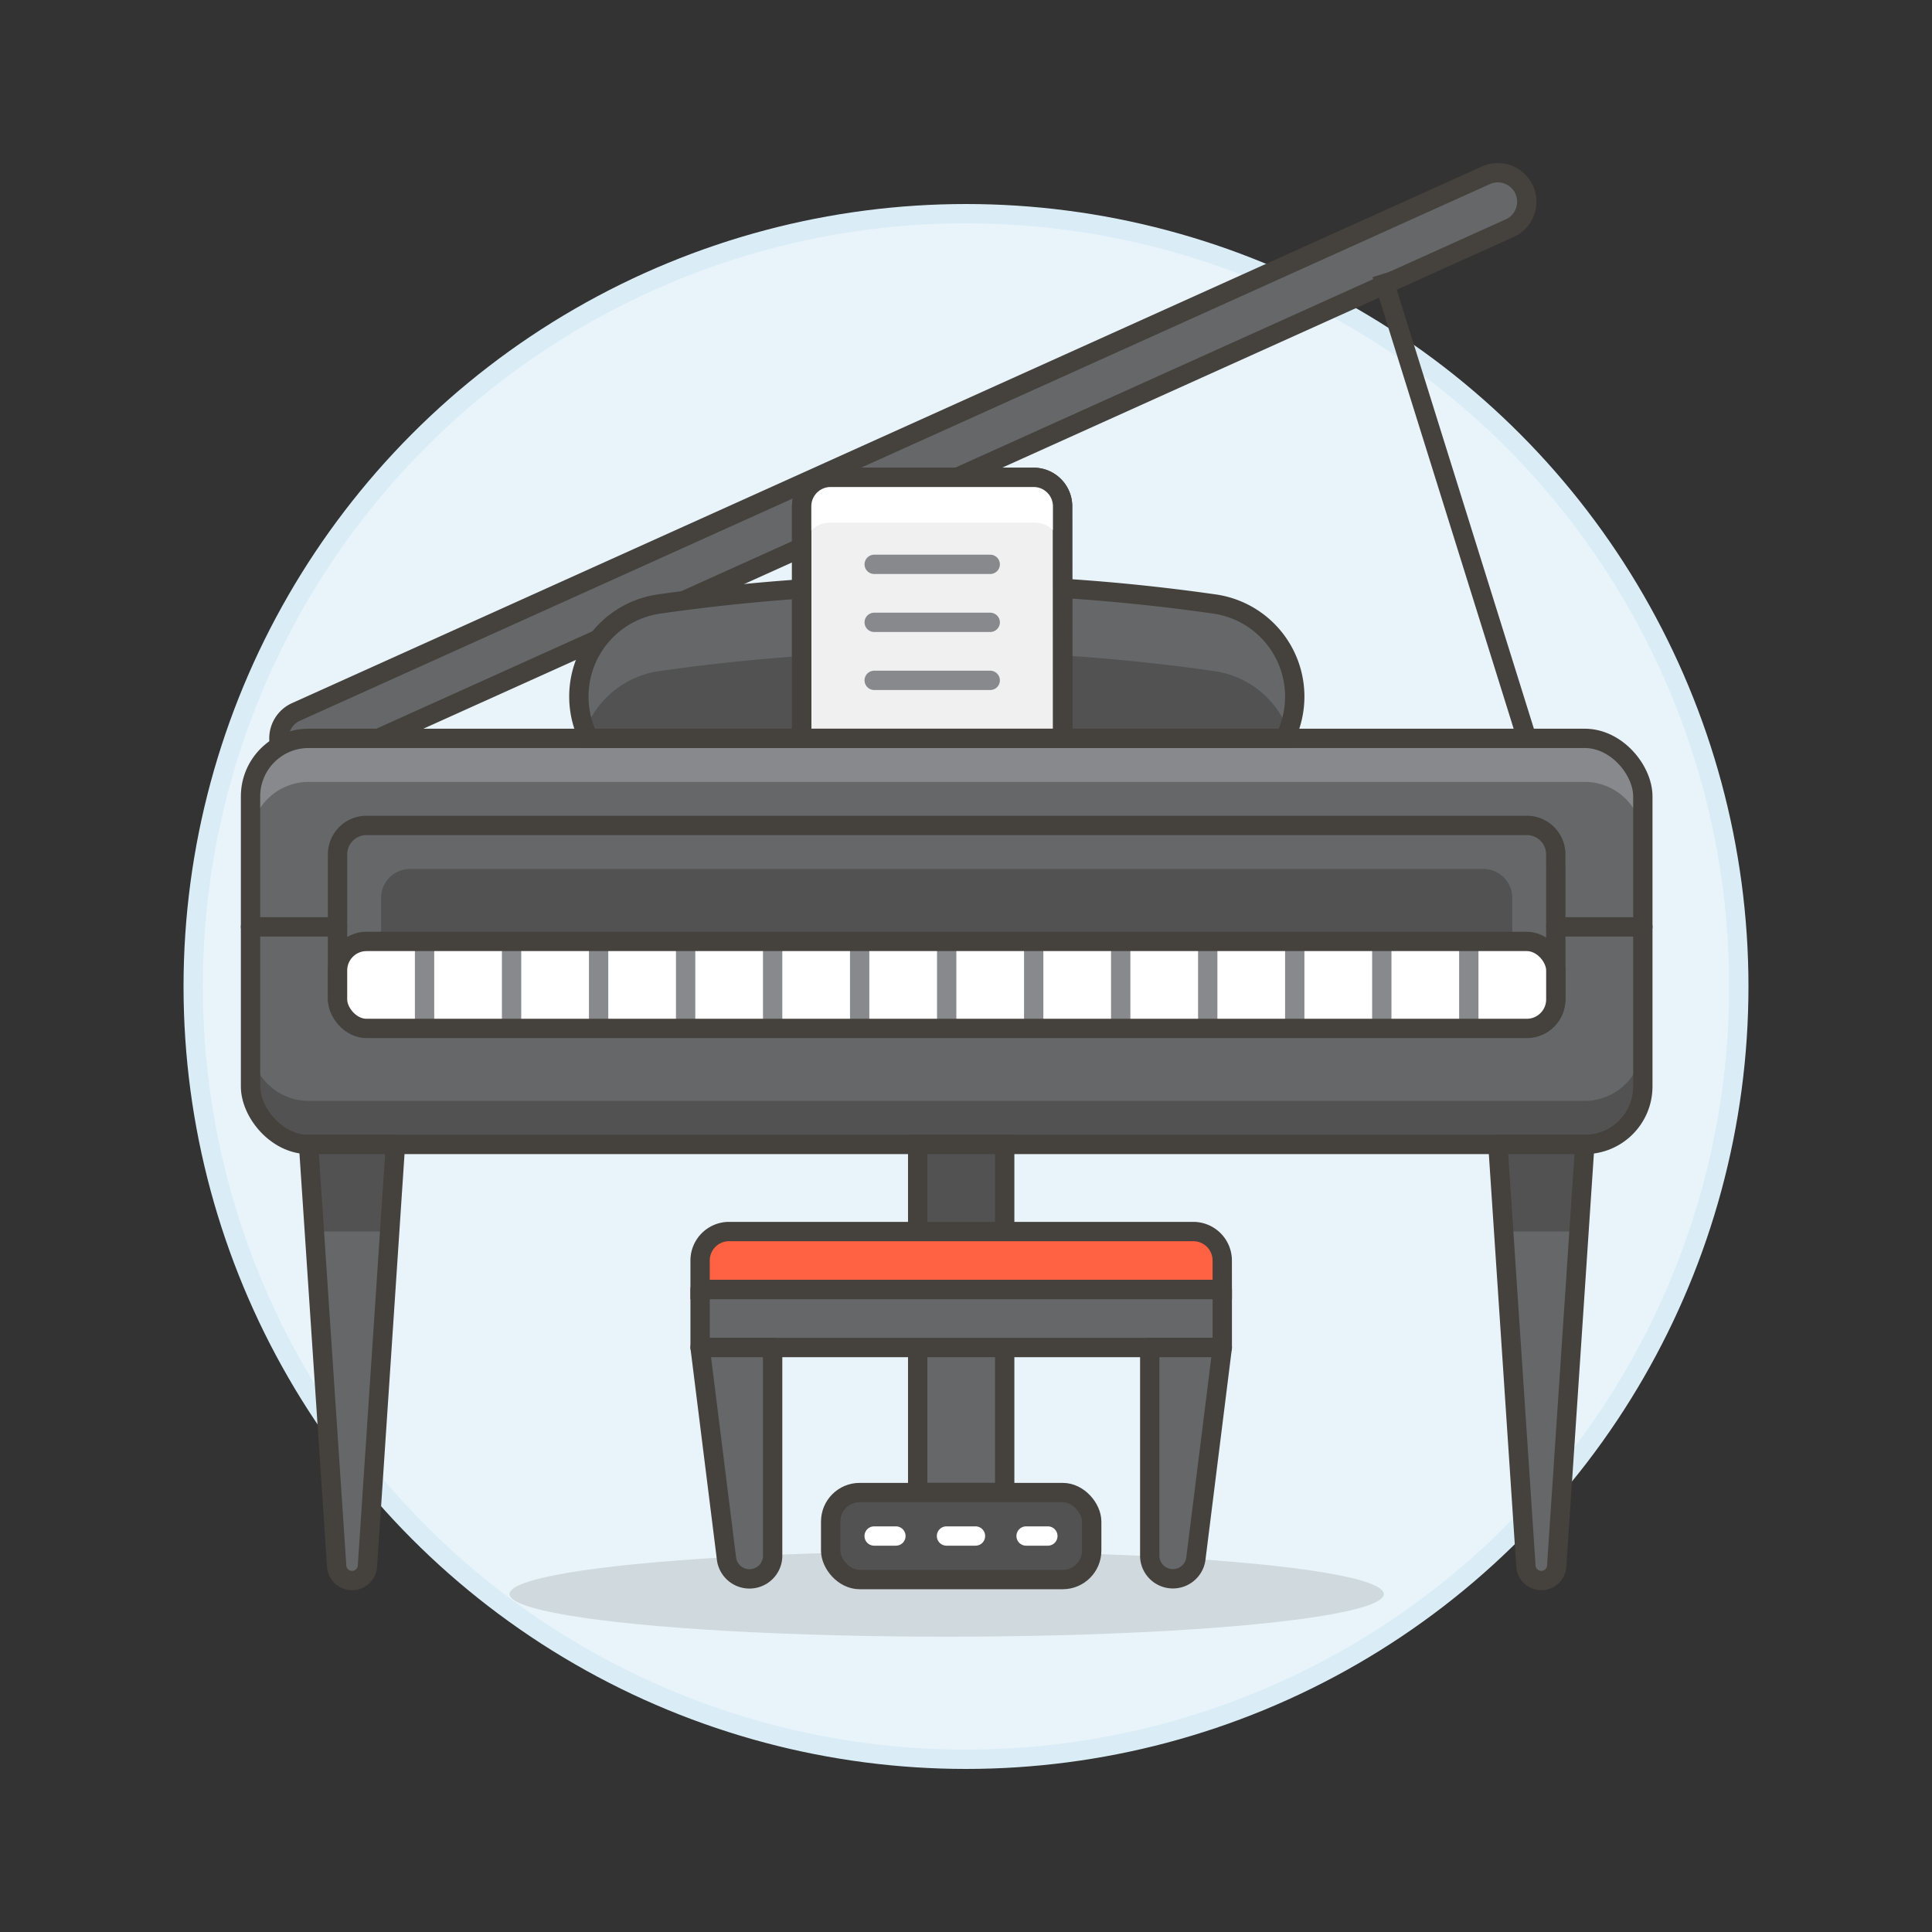 <svg xmlns="http://www.w3.org/2000/svg" viewBox="0 0 100 100"><rect x="0" y="0" width="100" height="100" fill="#333333" stroke="none"/><g class="nc-icon-wrapper"><defs/><circle class="a" cx="50" cy="51.06" r="40" fill="#e8f4fa" stroke="#daedf7" stroke-miterlimit="10"/><path class="b" d="M16.555 39.586a1.5 1.5 0 0 1-1.235-2.737L76.909 9.073a1.5 1.5 0 0 1 1.234 2.737z" stroke-miterlimit="10" fill="#656769" stroke="#45413c"/><path class="c" d="M66.506 38.218H30.473a4.839 4.839 0 0 1 3.644-6.955 101.614 101.614 0 0 1 28.744 0 4.84 4.84 0 0 1 3.645 6.955z" style="" fill="#525252"/><path class="d" d="M66.691 37.8a4.839 4.839 0 0 0-3.83-6.536 101.614 101.614 0 0 0-28.744 0 4.839 4.839 0 0 0-3.827 6.543 3.119 3.119 0 0 1 .228-.519 4.842 4.842 0 0 1 3.6-2.552 101.607 101.607 0 0 1 28.736 0 4.842 4.842 0 0 1 3.6 2.552 3.135 3.135 0 0 1 .225.51" style="" fill="#656769"/><rect class="d" x="12.967" y="38.218" width="72.066" height="21.019" rx="3.003" style="" fill="#656769"/><path class="d" d="M85.033 47.226v9.008a3.011 3.011 0 0 1-3 3H15.97a3.011 3.011 0 0 1-3-3v-9.008z" style="" fill="#656769"/><path class="c" d="M12.967 53.982v2.252a3 3 0 0 0 3 3H82.03a3 3 0 0 0 3-3v-2.252a3.011 3.011 0 0 1-3 3H15.97a3.011 3.011 0 0 1-3.003-3z" style="" fill="#525252"/><path class="e" d="M85.033 43.471v-2.25a3 3 0 0 0-3-3H15.97a3 3 0 0 0-3 3v2.25a3.011 3.011 0 0 1 3-3h66.06a3.011 3.011 0 0 1 3.003 3z" style="" fill="#87898c"/><rect class="f" x="12.967" y="38.218" width="72.066" height="21.019" rx="3.003" stroke-miterlimit="10" stroke="#45413c" fill="none"/><path class="g" d="M80.529 51.73H17.471v-7.507a1.5 1.5 0 0 1 1.5-1.5h60.056a1.5 1.5 0 0 1 1.5 1.5z" fill="#656769" stroke="#45413c" stroke-linecap="round" stroke-linejoin="round"/><path class="c" d="M78.275 51.73h-58.55v-5.253a1.5 1.5 0 0 1 1.5-1.5h55.549a1.5 1.5 0 0 1 1.5 1.5z" style="" fill="#525252"/><ellipse class="h" cx="49" cy="82.508" rx="22.625" ry="2.207" fill="#45413c" opacity="0.15"/><rect class="i" x="17.471" y="48.728" width="63.058" height="4.504" rx="1.501" style="" fill="#fff"/><path class="f" d="M66.506 38.218H30.473a4.839 4.839 0 0 1 3.644-6.955 101.614 101.614 0 0 1 28.744 0 4.84 4.84 0 0 1 3.645 6.955z" stroke-miterlimit="10" stroke="#45413c" fill="none"/><path class="j" d="M21.975 48.728v4.504" stroke-miterlimit="10" fill="none" stroke="#87898c"/><path class="j" d="M26.479 48.728v4.504" stroke-miterlimit="10" fill="none" stroke="#87898c"/><path class="j" d="M30.984 48.728v4.504" stroke-miterlimit="10" fill="none" stroke="#87898c"/><path class="j" d="M35.488 48.728v4.504" stroke-miterlimit="10" fill="none" stroke="#87898c"/><path class="j" d="M39.992 48.728v4.504" stroke-miterlimit="10" fill="none" stroke="#87898c"/><path class="j" d="M44.496 48.728v4.504" stroke-miterlimit="10" fill="none" stroke="#87898c"/><path class="j" d="M49 48.728v4.504" stroke-miterlimit="10" fill="none" stroke="#87898c"/><path class="j" d="M53.504 48.728v4.504" stroke-miterlimit="10" fill="none" stroke="#87898c"/><path class="j" d="M58.008 48.728v4.504" stroke-miterlimit="10" fill="none" stroke="#87898c"/><path class="j" d="M62.512 48.728v4.504" stroke-miterlimit="10" fill="none" stroke="#87898c"/><path class="j" d="M67.016 48.728v4.504" stroke-miterlimit="10" fill="none" stroke="#87898c"/><path class="j" d="M71.521 48.728v4.504" stroke-miterlimit="10" fill="none" stroke="#87898c"/><path class="j" d="M76.025 48.728v4.504" stroke-miterlimit="10" fill="none" stroke="#87898c"/><path class="f" d="M71.521 14.196l7.506 24.022" stroke-miterlimit="10" stroke="#45413c" fill="none"/><rect class="f" x="17.471" y="48.728" width="63.058" height="4.504" rx="1.501" stroke-miterlimit="10" stroke="#45413c" fill="none"/><path class="k" d="M55.005 38.218H41.493V26.207a1.5 1.5 0 0 1 1.5-1.5H53.5a1.5 1.5 0 0 1 1.5 1.5z" style="" fill="#f0f0f0"/><path class="f" d="M55.005 38.218H41.493V26.207a1.5 1.5 0 0 1 1.5-1.5H53.5a1.5 1.5 0 0 1 1.5 1.5z" stroke-miterlimit="10" stroke="#45413c" fill="none"/><path class="l" d="M45.248 29.21h6.006" stroke-miterlimit="10" fill="none" stroke-linecap="round" stroke="#87898c"/><path class="l" d="M45.248 32.212h6.006" stroke-miterlimit="10" fill="none" stroke-linecap="round" stroke="#87898c"/><path class="l" d="M45.248 35.215h6.006" stroke-miterlimit="10" fill="none" stroke-linecap="round" stroke="#87898c"/><path class="m" d="M12.967 47.975h4.504" stroke="#45413c" fill="none" stroke-linecap="round" stroke-linejoin="round"/><path class="m" d="M80.529 47.975h4.504" stroke="#45413c" fill="none" stroke-linecap="round" stroke-linejoin="round"/><path class="d" d="M19.022 81.009a.8.8 0 0 1-1.6 0L15.97 59.237h4.5z" style="" fill="#656769"/><path class="d" d="M78.978 81.009a.8.8 0 0 0 1.6 0l1.452-21.772h-4.5z" style="" fill="#656769"/><path class="c" d="M20.474 59.237l-.3 4.504H16.27l-.3-4.504h4.504z" style="" fill="#525252"/><path class="c" d="M82.03 59.237l-.3 4.504h-3.904l-.3-4.504h4.504z" style="" fill="#525252"/><path class="m" d="M19.022 81.009a.8.8 0 0 1-1.6 0L15.97 59.237h4.5z" stroke="#45413c" fill="none" stroke-linecap="round" stroke-linejoin="round"/><path class="m" d="M78.978 81.009a.8.8 0 0 0 1.6 0l1.452-21.772h-4.5z" stroke="#45413c" fill="none" stroke-linecap="round" stroke-linejoin="round"/><path class="c" d="M47.499 59.237h4.504v18.016h-4.504z" style="" fill="#525252"/><path class="d" d="M47.499 59.237h4.504v18.016h-4.504z" style="" fill="#656769"/><path class="c" d="M47.499 59.237h4.504v4.504h-4.504z" style="" fill="#525252"/><path class="f" d="M47.499 59.237h4.504v18.016h-4.504z" stroke-miterlimit="10" stroke="#45413c" fill="none"/><rect class="n" x="42.995" y="77.254" width="13.512" height="4.504" rx="1.501" stroke-miterlimit="10" stroke="#45413c" fill="#525252"/><path class="o" d="M45.245 79.504h1.127" stroke-miterlimit="10" fill="none" stroke-linecap="round" stroke="#fff"/><path class="o" d="M48.99 79.504h1.501" stroke-miterlimit="10" fill="none" stroke-linecap="round" stroke="#fff"/><path class="o" d="M53.11 79.504h1.127" stroke-miterlimit="10" fill="none" stroke-linecap="round" stroke="#fff"/><path class="d" d="M36.237 66.744h27.028v3.003H36.237z" style="" fill="#656769"/><path class="p" d="M63.265 66.744H36.237v-1.5a1.5 1.5 0 0 1 1.5-1.5h24.026a1.5 1.5 0 0 1 1.5 1.5z" style="" fill="#ff6242"/><path class="m" d="M36.237 66.744h27.028v3.003H36.237z" stroke="#45413c" fill="none" stroke-linecap="round" stroke-linejoin="round"/><path class="f" d="M63.265 66.744H36.237v-1.5a1.5 1.5 0 0 1 1.5-1.5h24.026a1.5 1.5 0 0 1 1.5 1.5z" stroke-miterlimit="10" stroke="#45413c" fill="none"/><path class="d" d="M39.992 80.561a1.2 1.2 0 0 1-2.385.148l-1.37-10.962h3.755z" style="" fill="#656769"/><path class="m" d="M39.992 80.561a1.2 1.2 0 0 1-2.385.148l-1.37-10.962h3.755z" stroke="#45413c" fill="none" stroke-linecap="round" stroke-linejoin="round"/><path class="d" d="M59.51 80.561a1.2 1.2 0 0 0 2.384.148l1.371-10.962H59.51z" style="" fill="#656769"/><path class="m" d="M59.51 80.561a1.2 1.2 0 0 0 2.384.148l1.371-10.962H59.51z" stroke="#45413c" fill="none" stroke-linecap="round" stroke-linejoin="round"/><path class="i" d="M55.005 28.549v-2.342a1.5 1.5 0 0 0-1.5-1.5H43a1.5 1.5 0 0 0-1.5 1.5v2.342a1.5 1.5 0 0 1 1.5-1.5h10.51a1.5 1.5 0 0 1 1.5 1.5" style="" fill="#fff"/><path class="f" d="M55.005 38.218H41.493V26.207a1.5 1.5 0 0 1 1.5-1.5H53.5a1.5 1.5 0 0 1 1.5 1.5z" stroke-miterlimit="10" stroke="#45413c" fill="none"/></g></svg>